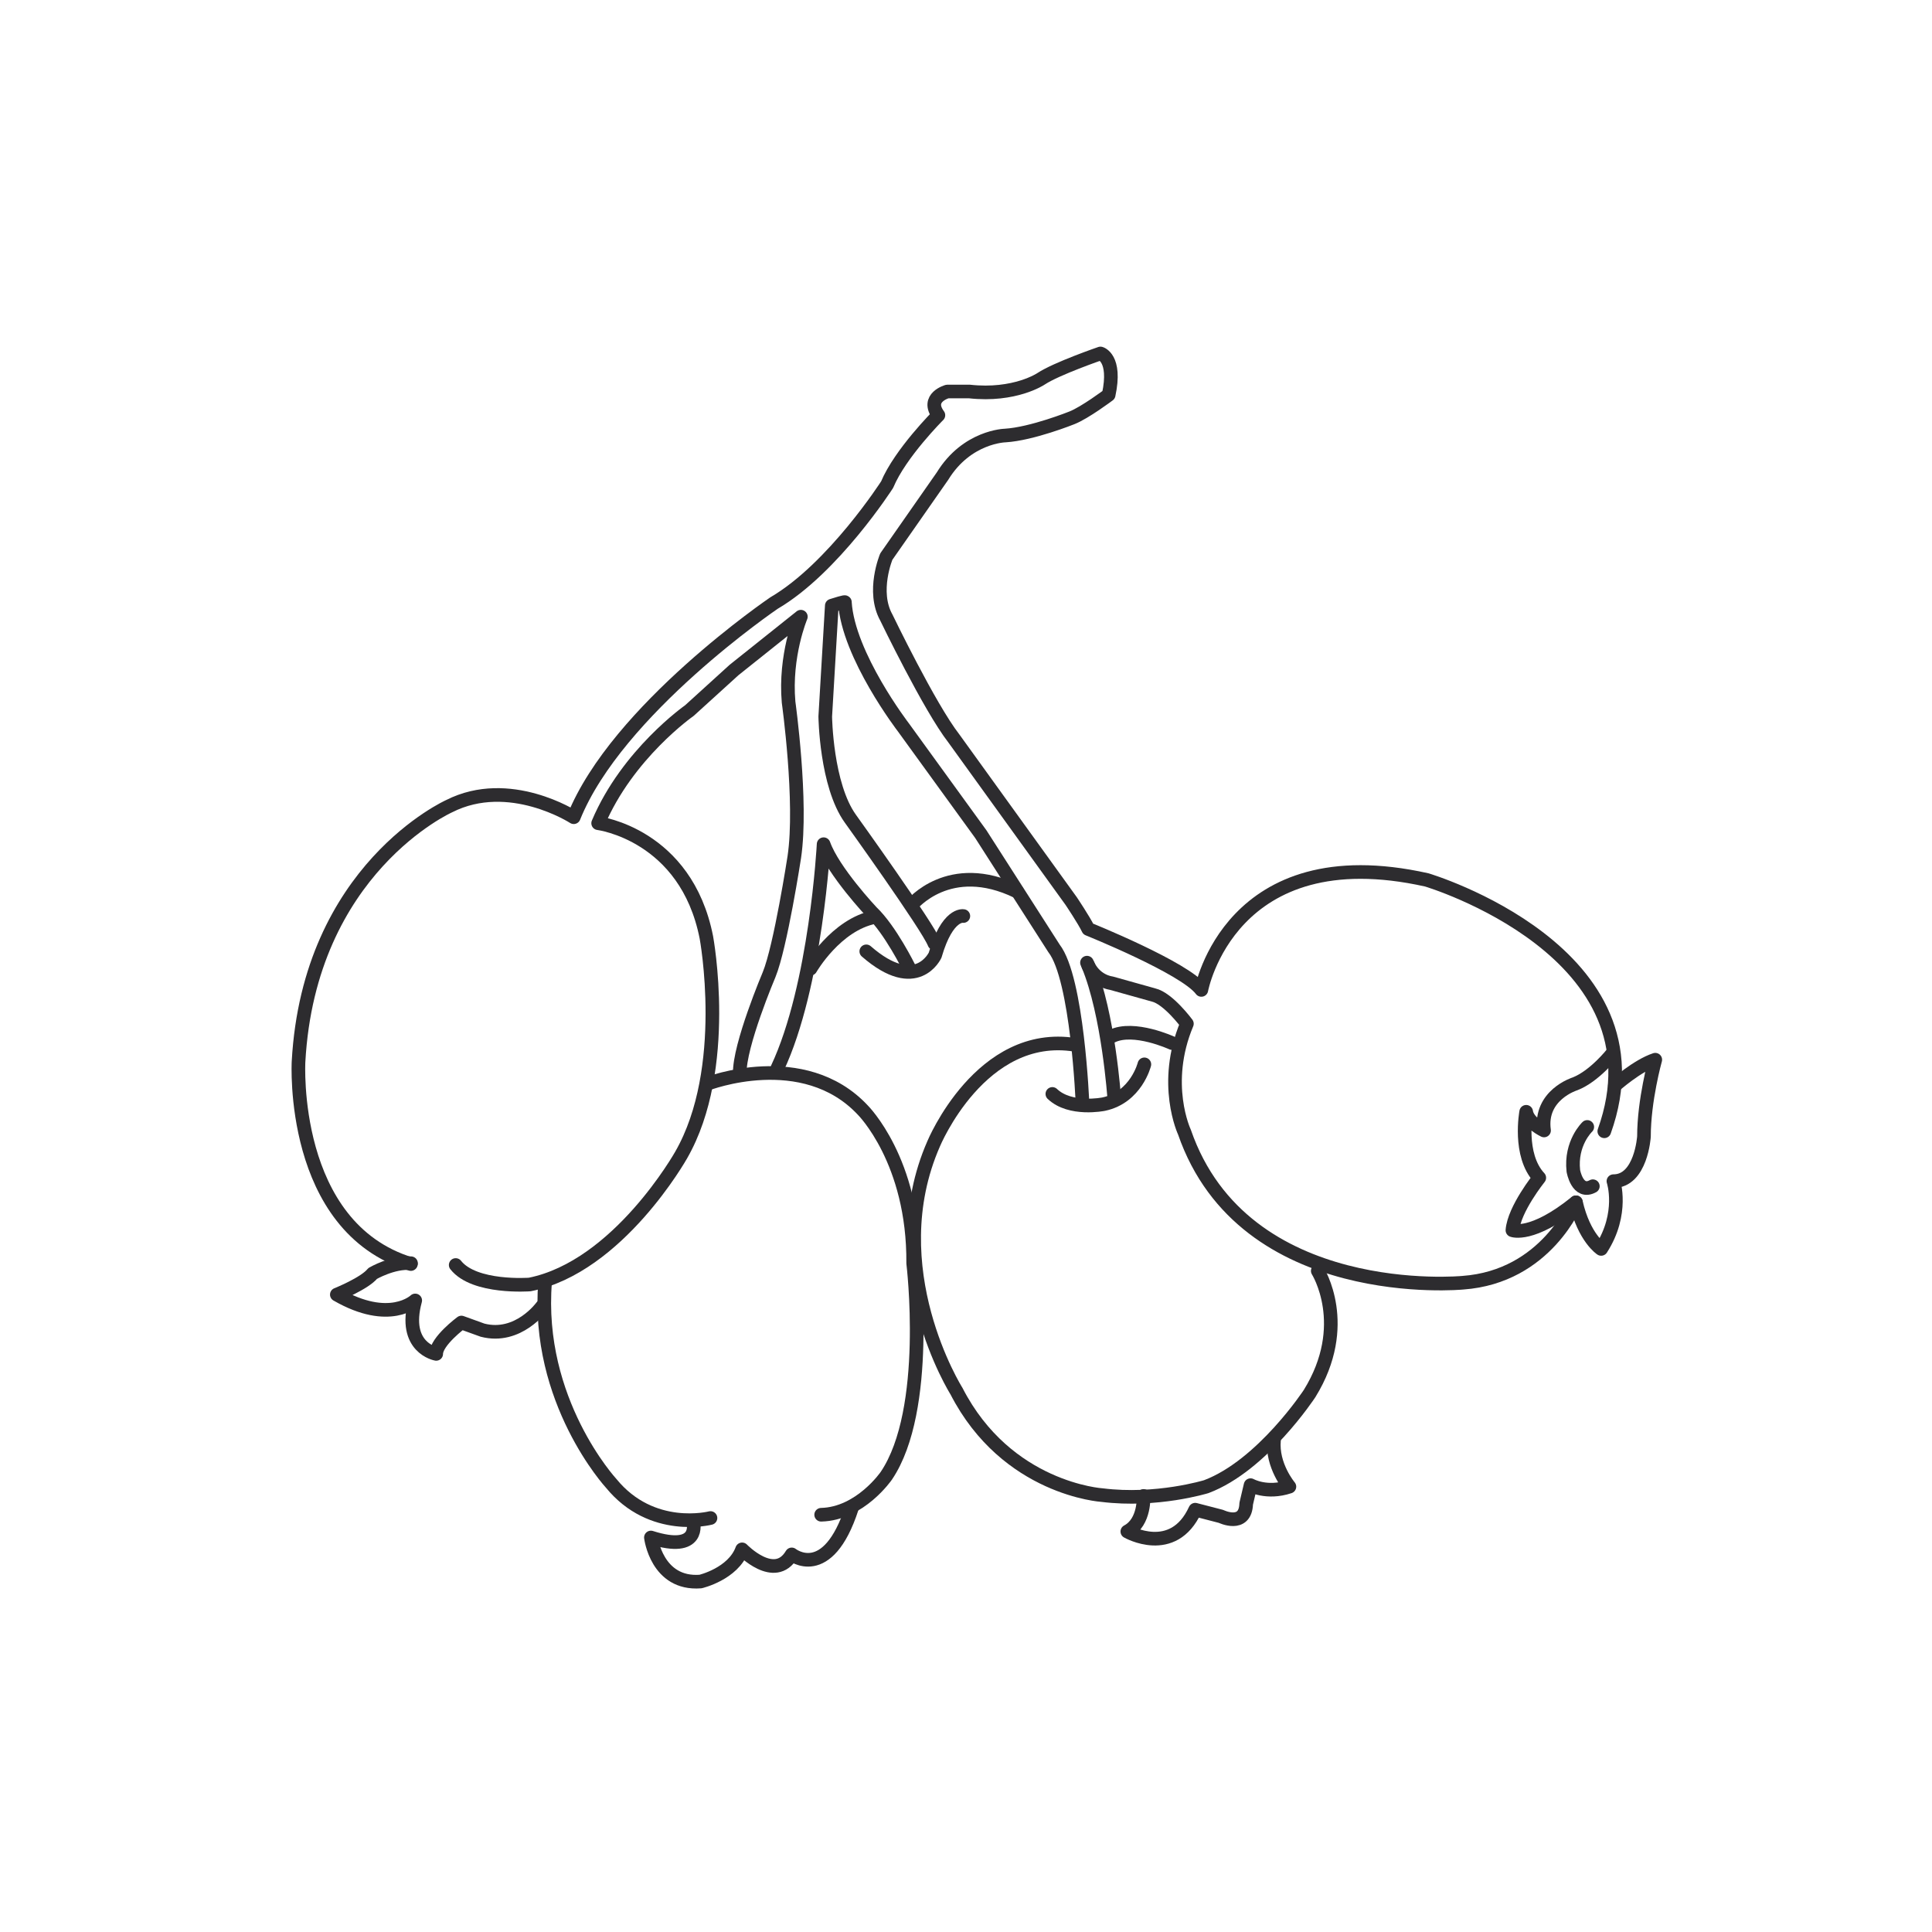 <?xml version="1.0" encoding="utf-8"?>
<!-- Generator: Adobe Illustrator 24.2.3, SVG Export Plug-In . SVG Version: 6.00 Build 0)  -->
<svg version="1.1" id="Layer_1" xmlns="http://www.w3.org/2000/svg" xmlns:xlink="http://www.w3.org/1999/xlink" x="0px" y="0px"
	 viewBox="0 0 1417.3 1417.3" style="enable-background:new 0 0 1417.3 1417.3;" xml:space="preserve">
<style type="text/css">
	.st0{display:none;}
	.st1{display:inline;}
	.st2{fill:#FFFFFF;}
	.st3{fill:#11110F;}
	.st4{display:inline;fill:#FFFFFF;}
	.st5{fill:none;stroke:#2D2C2F;stroke-width:10;stroke-linecap:round;stroke-linejoin:round;stroke-miterlimit:10;}
</style>
<g id="Layer_1_1_" class="st0">
	<g class="st1">
		<path class="st2" d="M935.3,956.9c0,0,31.7,34.8,21.2,74.1c0,0-20.4,62-55.9,65l-154.9-5.9c-3.9-0.1-7.9,0-11.8,0.6
			c-14.5,2.3-42.2,11.2-26.8,46.1c0,0,4.7,17.5,57.3,35.1c16.4,5.5,31.4,14.7,43.9,26.7c19.5,18.7,48.9,44.7,65.1,48.5
			c0,0,40.8,9.8,30.2-30.2c0,0-20.4-76.3,26.4-92.2c0,0,41.6-4.5,56.7-45.3c0,0,12.1-35.5,25.7-46.1c0,0,22.7-11.3,27.2-24.9
			c0,0,11.1-26.7-15.2-46.6c-13.4-10.1-22.7-24.9-24-41.6c-1.4-17.9,2.5-37.8,24.1-44.8c0,0,36.3-15.1,51.4,12.1
			c0,0,16.6,43.8,42.3,40.8c0,0,54.4-9.1-6-69.5c0,0-48.4-46.9-77.1-55.9c0,0-52.9-9.1-71-62c0,0,4.5-34.8-55.9-34.8
			c0,0-63.5,1.5-92.2-80.1c0,0-16.6-77.1-63.5-107.3c0,0-60.5-31.7-52.9-120.9c0,0,0-60.5,52.9-69.5c0,0,40.8-3,33.3-55.9
			c0,0-10.6-66.5-37.8-62c0,0-36.3,7.6-48.4-4.5c0,0-9.8-31-31.7-37.8c0,0-55.9-14.4-74.1,4.5c0,0-10.9,15.8-25.8,32.4
			c-18.7,20.9-44.9,33.4-72.8,35.3c-27.3,1.8-63.1,3.6-79.7,1.9c0,0-28.7-4.5-47.6,36.3c0,0-3.8,15.1-46.1,12.1
			c0,0-27.2-1.5-27.2,21.2c0,0,7.6,31.7-2.3,48.4c0,0-17.4,22.7-17.4,34.8c0,0-6,35.5,22.7,95.2c0,0,34,65.7,78.6,40.1
			c0,0,4.5-42.3,39.3-61.2c0,0,55.9-22.7,80.1,13.6c0,0,46.9,100.5,75.6,137.5c0,0,60.5,81.6,134.5,134.5
			C705.6,754.4,867.3,855.6,935.3,956.9z"/>
	</g>
	<g class="st1">
		<path class="st2" d="M503,819.3l3,122.4c0,0,0,39.3-36.3,58.9c0,0-55.9,57.4-68-3c0,0,4.5-87.7-3-131.5c0,0-39.3-55.9,15.1-58.9
			c0,0,25.7-1.5,40.8-24.2C454.7,783.1,501.5,754.4,503,819.3z"/>
	</g>
	<g class="st1">
		<path class="st3" d="M883.2,1257.1c-6.1,0-11-1.1-12-1.4c-14.2-3.4-37.5-20.5-69.2-50.7c-11.7-11.2-25.6-19.7-40.5-24.6
			c-54.4-18.3-62.1-37.7-63.1-41.4c-6.1-13.5-6.6-26.2-1-36.6c7.4-13.6,23.1-18.7,35-20.6c4.4-0.8,9-0.7,13.5-0.8l154.9,5.9
			c23.1-2,41.9-43.1,47.1-58.8c9-33.5-19-64.9-19.3-65.3l-0.8-1c-66.1-98.5-225.4-198.9-227-200c-74.8-53.4-134.5-133.3-137-136.7
			c-28.9-37.2-74.5-135-76.5-139.1c-19.3-28.6-68.2-9.2-68.7-9c-29.2,15.8-33.7,53.5-33.8,53.9l-0.5,4.5l-3.9,2.3
			c-12.7,7.3-25.9,9-39,5.2c-31.2-9.1-51.2-47.3-52-48.9c-29.7-61.8-23.8-99.2-23.6-100.8c-0.1-13,15.9-34.6,19.1-38.8
			c5.9-10.1,2.4-33.5,0.7-40.8c-0.2-10.5,2.7-17.7,8.2-22.9c10.4-9.9,26.5-9.1,28.2-9.3c31.5,2.3,37.2-6.2,37.3-6.3
			c21.7-47.1,55.7-42.4,57.3-41.9c12.2,1.2,39.9,0.6,77.8-2c26-1.7,49.7-13.2,66.8-32.3c14.3-16,25-31.4,25.1-31.5
			c22-23,77.4-9.8,83.6-8.1c22.6,7,34,32.8,37.1,41.2c7.1,4.5,26.6,3.7,38.9,1.1c7.3-1.2,13.7,0.5,19.5,4.7
			c20.5,14.7,28.1,59.5,28.9,64.6c3,20.7-0.4,37.3-10.1,49.2c-12.4,15.5-30.6,17-31.4,17.1c-44.1,7.6-44.6,58.4-44.6,60.6
			c-6.9,82.5,45.9,111.8,48.2,113c50.1,32.2,67.3,110.1,68,113.3c25.3,71.5,78.8,73,83.1,73c0.1,0,0.1,0,0.2,0
			c26.4,0,45.2,6.2,55.9,18.5c8.2,9.4,9.2,19.3,9.1,23.9c16.8,46,63.1,54.4,63.5,54.5c31.6,9.8,79.8,56.4,81.8,58.3
			c25.4,25.5,35.2,45.9,29.9,62.5c-5.9,18.3-27.6,22.1-28.6,22.3c-1.3,0.1-2.5,0.2-3.8,0.2c-29.8,0-46.5-41.7-48.4-46.7
			c-10.4-18.5-38.4-7.5-39.6-7c-5.7,1.9-20.8,6.7-18.6,35.8c1,13.3,8.5,26.1,20.5,35.2c25.2,19.2,22.8,45.8,18,57.2
			c-5.3,16.1-28.8,28.2-31.4,29.5c-6.9,5.6-16.9,28.2-21.3,41c-16.9,45.7-62.2,51.2-64.1,51.4c-36.5,12.6-19,80.3-18.8,81
			c4,15,2.2,26.5-5.3,34.1C900.2,1255.5,890.8,1257.1,883.2,1257.1z M742.9,1098.9c-2.5,0-5.1,0.2-7.6,0.6c-6.5,1-18,3.9-22.1,11.6
			c-2.8,5.2-2.1,12.6,2.1,22.1c0.3,0.9,6.8,15.2,51.9,30.4c17.4,5.7,33.7,15.6,47.3,28.7c39.9,38.1,55.9,45,61,46.2
			c4.5,1.2,14.8,1.9,18.8-2.2c3.6-3.7,2-12.2,0.7-17c-0.9-3.4-21.9-84.7,32.2-102.9c3.4-0.6,38.2-5.1,51.2-40
			c1.3-3.7,13.3-38.2,28.6-50c9.5-5,21.9-13.8,24.2-20.7c1-2.7,7.8-21.6-12.1-36.7c-16.1-12.1-26.1-29.7-27.5-48
			c-2.1-27.8,8.6-47,30.3-54c14.4-6.1,46.9-10.8,61.9,16.3c4.1,10.5,17.4,36.4,32,36.4c0.5,0,0.9,0,1.4-0.1l0,0
			c-0.1,0,11.7-2.4,14.1-10.1c1.4-4.3,1.6-17.2-25.4-44.2c-12.9-12.6-51.6-46.9-73.5-53.8c-1.2-0.1-57.2-10.3-76.8-67.6l-0.7-2
			l0.3-2.1c0-0.1,0.5-6.5-5-12.5c-7.2-8-21.8-12.1-42.1-12.1c-2.8-0.6-70.1,0.7-100.6-86.1c-0.5-1.8-16.8-75-59.9-102.7
			c-2-1-64.9-35.2-57-129.2c0-22.8,12.6-69.4,60.3-77.5c0.9-0.1,12.3-1.3,19.8-10.7c6.3-8,8.4-19.8,6.2-35.2
			c-2.6-16.1-10.8-44.9-21.7-52.8c-2.5-1.7-4.5-1.9-5.8-1.6c-6.5,1.4-41.4,7.6-56.2-7l-2.2-3.6c-2.4-7.4-11.7-27.6-25.9-32
			c-19.2-5-54.4-8.8-64.9,2.2l0,0c0.1,0-10.7,15.5-25.6,32.1c-20.2,22.6-48.3,36.2-78.9,38.3c-27.5,1.7-63.8,3.6-81.3,1.7
			c-1.2,0-23-2.4-38.6,31.2c-0.4,2.2-7.7,20.5-54.9,17.2c-2.5,0.2-10.7,0.4-14.8,4.4c-1.2,1.2-2.8,3.2-2.8,7.8
			c0.6,1.5,7.9,33.8-3.5,52.9c-8.1,10.7-16.1,24.7-16.1,30.3c-0.2,1.8-5.1,35.5,21.8,91.4c0,0.1,17.2,32.7,41.1,39.6
			c7.3,2.2,14.2,1.7,21.4-1.6c2.4-12.6,11.7-46.1,43.1-63.2c3.5-1.5,63.9-25.3,91.8,16.5c1.1,2.2,47.4,101.3,75.2,137.1
			c0.7,0.9,60.7,81.2,132.7,132.7c6.2,3.8,163.1,102.8,231.6,204.3c4.3,5,33.8,40.6,22.7,81.9c-1,3.3-22.9,68.1-63.8,71.6l-156-5.9
			C744.5,1099,743.7,1098.9,742.9,1098.9z"/>
	</g>
	<g class="st1">
		<path class="st3" d="M425.7,1034.3c-2.8,0-5.6-0.3-8.4-1.2c-12.4-3.6-20.6-14.9-24.3-33.6c-0.1-3,4.1-86.9-2.7-129.8
			c-5-7.5-20.6-33.9-11.2-53.3c5.3-11,16.9-17,34.3-18c0.8-0.1,21.5-1.7,33.9-20.2l2.8-2.7c1-0.5,23.1-13.8,41.6-3.9
			c12.9,7,19.8,23,20.4,47.5l3,122.5c0,2-0.5,44.3-39.8,66.3C469.7,1013.4,447.1,1034.3,425.7,1034.3z M460.8,789.9
			c-17.5,24.4-45.3,26.2-46.4,26.3c-7.2,0.4-16.4,2.1-19.2,8c-4.6,9.5,5.3,29,10.9,37l1.5,3.6c7.6,44.3,3.3,129.9,3.1,133.5
			c1.4,5.8,4.8,15.7,11.7,17.8c11.1,2.9,32.7-13.1,41-21.5l2.1-1.7c31.3-16.9,31.6-50.7,31.6-51l-3-122.3
			c-0.4-17.1-4.3-28.5-11-32.2C476.2,783.6,465.8,787.3,460.8,789.9z"/>
	</g>
</g>
<g id="Layer_2_1_" class="st0">
	
		<ellipse transform="matrix(0.707 -0.707 0.707 0.707 -73.204 427.631)" class="st4" cx="479.6" cy="302.2" rx="48.2" ry="48.2"/>
	<circle class="st4" cx="580.4" cy="382.6" r="31.8"/>
	<circle class="st4" cx="463.5" cy="458.6" r="31.8"/>
	<polygon class="st4" points="945.9,160.4 849.4,210.1 779.2,302.2 766.1,384 802.6,489.3 874.2,489.3 950.2,411.8 975.1,322.6 
		976.6,236.4 	"/>
	<g class="st1">
		<path class="st3" d="M696.4,1033.2c0.1,0,0.2,0,0.3,0c4.8,0,8.8-3.8,8.9-8.6c5-150,69.3-369.2,120.1-520.8
			c1.7,0.1,3.5,0.1,5.2,0.1c29.9,0,58.1-11.6,82.3-34.1C968,419,991.1,327.4,985,267l-0.3-3.8c-3.6-36.5-5.4-54.7-21.7-90.6
			c-10.6-22.9-15.8-24.9-39.4-15.3c-82.6,33.5-135.5,89.3-161.6,171c-13.6,49.4,5.1,124.3,42.5,170.5c0.9,1.2,2.1,2,3.3,2.6
			c-51,152.6-115,371.7-120,522.6C687.6,1028.9,691.5,1033,696.4,1033.2z M779,333.3c24.4-75.9,73.9-128.2,151.3-159.5
			c4.5-1.8,10.5-4.3,10.8-4.9c1.1,1.1,3.5,6.2,5.9,11.4c14.9,32.8,16.5,49,20,84.6l0.4,3.8c5.6,56.9-17.5,142.8-66.2,187.9
			c-21,19.5-44.4,29.2-69.5,29.4c30.8-90.8,55.3-153.4,55.9-155c1.8-4.6-0.4-9.7-5-11.6c-4.5-1.7-9.7,0.5-11.6,5
			c-0.7,1.7-25.6,65.4-56.8,157.8C783.2,440.2,767.5,374.8,779,333.3z"/>
		<path class="st3" d="M925.4,606.2h-30.9c-4.9,0-8.9,4-8.9,8.9v515.5c0,63.8-61,112-141.9,112c-79.1,0-134.3-46.1-134.3-112v-516
			c0-4.9-4-8.9-8.9-8.9h-29.6c-4.9,0-8.9,4-8.9,8.9s4,8.9,8.9,8.9h20.7v507c0,75.2,64,129.8,152.1,129.8
			c91.1,0,159.8-55.8,159.8-129.8V624h22c4.9,0,8.9-4,8.9-8.9C934.3,610.1,930.4,606.2,925.4,606.2z"/>
		<path class="st3" d="M618.2,383.5c0-21.2-17.2-38.4-38.3-38.4c-21.2,0-38.4,17.2-38.4,38.4c0,21.1,17.2,38.3,38.4,38.3
			C601,421.8,618.2,404.6,618.2,383.5z M559.4,383.5c0-11.3,9.2-20.5,20.5-20.5s20.5,9.2,20.5,20.5s-9.2,20.5-20.5,20.5
			C568.5,404,559.4,394.8,559.4,383.5z"/>
		<path class="st3" d="M464.4,419.9c-21.2,0-38.4,17.2-38.4,38.3c0,21.2,17.2,38.4,38.4,38.4c21.1,0,38.3-17.2,38.3-38.4
			C502.7,437.1,485.5,419.9,464.4,419.9z M464.4,478.7c-11.3,0-20.5-9.2-20.5-20.5s9.2-20.5,20.5-20.5s20.5,9.2,20.5,20.5
			S475.7,478.7,464.4,478.7z"/>
		<path class="st3" d="M482.4,245.5c-31,0-56.3,25.3-56.3,56.3s25.3,56.3,56.3,56.3s56.3-25.3,56.3-56.3S513.4,245.5,482.4,245.5z
			 M482.4,340.3c-21.2,0-38.5-17.3-38.5-38.5s17.3-38.5,38.5-38.5s38.5,17.3,38.5,38.5S503.6,340.3,482.4,340.3z"/>
	</g>
</g>
<g id="Layer_3" class="st0">
	<g class="st1">
		<path class="st2" d="M739.6,1258.4c-0.9,0-1.9,0-2.8,0c-47.9-0.9-88.2-19.4-119.8-55.2c-20.5-23.1-33.3-50.8-38.1-82.4
			c-4.2-28.2-0.6-57.4,11.2-89.4c11.9-32.4,29.2-63,52.5-93.8c16.1-21.2,32.9-42,49.6-62.8c8.5-10.5,16.9-21,25.3-31.5
			c3.5-4.3,6.7-8.8,9.7-13l10.1-13.7l17.9,22.4c9.5,11.9,19,23.9,28.8,35.7c25.7,31.2,54.8,66.5,77.6,105.9
			c18.2,31.3,29.2,59.1,34.6,87.3c12.4,64.9-17,131.6-73,166.1C797.1,1250.3,769,1258.4,739.6,1258.4z"/>
	</g>
	<g class="st1">
		<path class="st2" d="M973.7,931.7c-0.6,0-1.2,0-1.8,0c-32.7-0.6-60.3-13.2-81.9-37.7c-14-15.8-22.7-34.7-26-56.3
			c-2.9-19.3-0.4-39.2,7.6-60.9c8.1-21.8,19.6-42.5,35.4-63.3c10.7-14.1,21.9-28,33-41.8c5.7-7.1,11.4-14.1,17-21.2
			c2.3-2.9,4.4-5.8,6.4-8.5l8.8-11.8l14.8,18.5c6,7.6,12.2,15.3,18.4,22.8c16.3,19.7,36.5,44.3,52,71c12.3,21.3,19.8,40,23.4,59.1
			c8.5,44.3-11.6,89.8-49.9,113.4C1013.1,926.2,993.8,931.7,973.7,931.7z"/>
	</g>
	<g class="st1">
		<path class="st2" d="M803.8,589.3c-72.3,0-132.1-28.6-173.1-82.6c-1.3-1.8-2-4-1.8-6.3c7.3-106.7,74-228,151.7-276.1
			c134.5-75.8,272.7-84.8,423.2-27.8c40,15.2,42.7,20.9,29.4,61.2c-22.1,66.8-42.1,93.2-81.9,145.7l-4.5,6
			C1079.7,497.7,933.2,589.2,803.8,589.3C803.9,589.3,803.9,589.3,803.8,589.3z"/>
	</g>
	<g class="st1">
		<path class="st3" d="M861.8,980.7c-22.9-39.4-51.9-74.8-77.6-105.9c-9.7-11.9-19.3-23.9-28.8-35.7l-17.9-22.4l-10.1,13.7
			c-3,4.2-6.3,8.7-9.7,13c-8.4,10.5-16.8,21-25.3,31.5c-16.7,20.8-33.5,41.6-49.6,62.8c-23.4,30.8-40.6,61.5-52.5,93.8
			c-11.8,31.9-15.4,61.2-11.2,89.4c4.7,31.6,17.6,59.3,38.1,82.4c31.7,35.7,72,54.3,119.8,55.2c0.9,0,1.9,0,2.8,0
			c29.4,0,57.5-8.2,83.8-24.3c56.1-34.5,85.4-101.2,73-166.1C891,1039.8,880,1012,861.8,980.7z M815.4,1221.2
			c-23.8,14.7-49.3,22.1-75.8,22.1c-0.8,0-1.7,0-2.5,0c-43.5-0.8-80-17.6-108.8-50.1c-18.5-20.9-30.1-45.9-34.4-74.5
			c-3.9-25.6-0.4-52.4,10.4-81.8c11.4-30.9,27.9-60.3,50.4-89.9c16.1-21.1,32.7-41.8,49.4-62.5c8.5-10.5,17-21,25.3-31.7
			c3-3.7,5.8-7.5,8.5-11.2l5.5,6.9c9.5,11.9,19.1,24,28.9,35.9c25.3,30.8,54,65.6,76.2,103.9c17.3,29.8,27.7,56,32.8,82.6
			C892.7,1129.6,866.2,1190,815.4,1221.2z"/>
		<path class="st3" d="M1057.4,742.6c-15.5-26.8-35.8-51.3-52-71c-6.2-7.6-12.3-15.3-18.4-22.8l-14.8-18.5l-8.8,11.8
			c-2,2.7-4.1,5.7-6.4,8.5c-5.6,7.1-11.3,14.1-17,21.2c-11.1,13.8-22.3,27.7-33,41.8c-15.8,20.8-27.4,41.5-35.4,63.3
			c-8,21.7-10.5,41.6-7.6,60.9c3.3,21.6,12,40.5,26,56.3c21.6,24.4,49.2,37.1,81.9,37.7c0.6,0,1.2,0,1.8,0
			c20.1,0,39.4-5.6,57.2-16.6c38.3-23.6,58.4-69.1,49.9-113.4C1077.2,782.7,1069.7,763.9,1057.4,742.6z M1022.9,902.2
			C1007,912,990.5,916,972,916.5c-28.2-0.5-52-11.4-70.7-32.5c-12-13.5-19.5-29.8-22.3-48.4c-2.5-16.7-0.3-34.1,6.8-53.4
			c7.5-20.4,18.4-39.8,33.3-59.3c10.6-14,21.7-27.8,32.8-41.5c5.7-7.1,11.4-14.2,17-21.3c1.3-1.6,2.6-3.2,3.7-4.9l2.4,3
			c6.1,7.6,12.2,15.4,18.5,23c20.2,24.6,36.8,45.2,50.6,69c11.4,19.7,18.3,37,21.6,54.3C1073.2,842.7,1055.9,881.9,1022.9,902.2z"/>
		<path class="st3" d="M1210.1,192.3C1056,133.9,914.6,143.2,777,220.7C697.4,270,629.1,394.2,621.7,503.3c-0.1,1.8,0.6,3.5,1.5,5.1
			C483,590.8,315.8,706.1,167.6,855.7c-3.7,3.7-3.7,9.7,0.1,13.4c1.9,1.8,4.3,2.7,6.7,2.7s4.9-0.9,6.8-2.8
			c148.2-149.4,315.4-264.4,455.1-346.1c41.3,46.1,97.3,71.4,164.6,71.4c0,0,0,0,0.1,0c132.3,0,282.3-93.7,351-184.2l4.6-6.2
			c40.8-53.7,61.3-80.7,83.9-149.1C1253.9,213.6,1251.1,207.8,1210.1,192.3z M1222.1,249.3c-21.5,64.9-40.1,89.5-80.8,143.2
			l-4.7,6.1c-65.8,86.8-209.4,176.7-335.8,176.7c0,0,0,0-0.1,0c-61.1,0-110.3-21.6-147.9-62.1C814.8,420,936,373,938.3,372.1
			c4.9-1.9,7.3-7.3,5.5-12.2c-1.8-4.9-7.4-7.5-12.2-5.5c-2.3,0.9-125.6,48.7-290.2,143.5c9.3-100.5,73.5-216.5,145.3-260.9
			c132.1-74.4,268.4-83.3,416.7-27.1C1231.6,220.7,1231.6,220.7,1222.1,249.3z"/>
	</g>
</g>
<path class="st5" d="M301.4,927.3C212.4,900,219,778.9,219,778.9c7.8-141.6,110.5-187.5,110.5-187.5c44.2-22.4,91.4,8.1,91.4,8.1
	c31.7-78.9,146.9-157.1,146.9-157.1c43.6-25.5,83-86.9,83-86.9c9.6-23,37.6-50.9,37.6-50.9c-9.6-13,6.6-17.4,6.6-17.4h16.1
	c33.4,3.7,52.6-9.3,52.6-9.3c11.3-7.5,43.6-18.6,43.6-18.6s11.9,3.1,6,30.4c0,0-17.3,13-26.9,16.8c0,0-29.3,11.8-49,13
	c0,0-28.1,0.6-46,29.8l-41.2,59c0,0-10.7,25.5,0,44.7c0,0,31.7,65.8,49.6,88.8l86,119.2c0,0,9.6,14.3,12.5,20.5
	c0,0,71.1,28.6,83,44.7c0,0,20.9-113,165.4-80.7c0,0,177.4,52.8,130.2,184.4"/>
<path class="st5" d="M839.5,780.8c0,0-6,24.2-29.9,29.2c0,0-24.5,5-37.6-7.5"/>
<path class="st5" d="M859.8,765.2c0,0-28.1-13-44.2-5"/>
<path class="st5" d="M817.4,805.6c0,0-4.2-61.6-19.2-97.6"/>
<path class="st5" d="M542.7,787.6c-0.6-20.5,21.5-72.6,21.5-72.6c8.4-20.5,18.5-86.3,18.5-86.3c6-40.4-4.2-113.6-4.2-113.6
	c-3-34.2,9-62.7,9-62.7l-49,39.1l-32.8,29.8c0,0-45.4,31.7-66.9,82.6c0,0,64.5,8.1,79.4,83.8c0,0,17.9,96.2-18.5,159.6
	c0,0-46,82-111.1,95c0,0-40.6,3.1-54.3-14.3"/>
<path class="st5" d="M794.1,809.3c0,0-3.6-91.3-20.9-113.6l-53.7-83.8l-56.7-78.2c0,0-40.6-52.8-43-91.9c0,0,1-0.9-9.6,2.5
	l-4.8,81.3c0,0,0.6,50.3,18.5,75.1c0,0,56.7,78.9,61.5,91.3"/>
<path class="st5" d="M666.9,710c0,0-13.7-27.9-27.5-41c0,0-28.1-29.8-35.2-49.7c0,0-5.4,103.7-34,164.5"/>
<path class="st5" d="M966.7,932.3c0,0,25.1,39.7-6,90c0,0-34.6,52.8-75.8,68.3c0,0-36.4,11.2-76.4,6.2c0,0-69.9-4.3-106.9-76.4
	c0,0-56.7-90-16.7-181.3c0,0,34.6-83.8,103.9-72.6"/>
<path class="st5" d="M521.2,1113.6c0,0-43,11.2-72.9-25.5c0,0-55.5-60.2-48.4-147.8"/>
<path class="st5" d="M518.8,795.1c0,0,70.5-27.3,114.1,19.2c0,0,37.6,37.3,37,112.4c0,0,13.1,107.4-19.7,155.9
	c0,0-19.1,27.9-47.8,28.6"/>
<path class="st5" d="M397.6,958.4c0,0-17.3,24.2-43.6,17.4l-15.5-5.6c0,0-18.5,13.7-18.5,23c0,0-24.9-4.4-15.4-39.2
	c0,0-18.7,18.1-57.5-4.3c0,0,20.3-8.1,26.3-15.5c0,0,14.9-8.7,28.1-7.5"/>
<path class="st5" d="M508.6,1116.7c0,0,6,23-31.1,11.2c0,0,4.2,34.8,36.4,32.3c0,0,23.9-5.6,30.5-23.6c0,0,23.9,24.8,36.4,3.7
	c0,0,26.3,21.1,44.2-34.2"/>
<path class="st5" d="M706.7,672c0,0-11.7-2.3-20.7,28.7c0,0-13.5,29.5-50.5-2.8"/>
<path class="st5" d="M594.6,710.6c0,0,18.5-32.3,47.2-37.9"/>
<path class="st5" d="M668.7,664c0,0,27.5-34.2,77.6-9.9"/>
<path class="st5" d="M838.9,1097.4c0,0,1.2,19.2-11.9,26.1c0,0,33.6,19.3,49.8-16l18.9,4.9c0,0,17.9,8.7,18.5-9.3l3.2-13.6
	c0,0,11.8,6.7,28.5,1.1c0,0-13.1-15.5-11.3-34.2"/>
<path class="st5" d="M1184.7,796.3c0,0,16.4-14.6,29.6-18.9c0,0-8.3,29.6-8.3,56.4c0,0-2.1,32.7-22.4,32.7c0,0,7.8,23.6-9,49.7
	c0,0-12.5-8.1-18.5-34.2c0,0-21.5,54.6-83,59c0,0-160.6,15.5-204.2-110.5c0,0-16.7-35.4,1.8-79.5c0,0-13.7-18.6-24.5-21.1l-31.1-8.7
	c0,0-12.3-1.3-17.7-15"/>
<path class="st5" d="M1182.9,772.7c0,0-13.1,16.8-27.5,22.4c0,0-26.3,8.1-22.7,34.2c0,0-11.9-5.6-13.1-13.7c0,0-6,31.7,9.6,48.4
	c0,0-18.5,23-19.7,38.5c0,0,14.3,5.6,46.6-20.5"/>
<path class="st5" d="M1164.4,826.7c0,0-12.5,11.8-10.2,32.3c0,0,3,17.4,14.3,11.2"/>
</svg>
